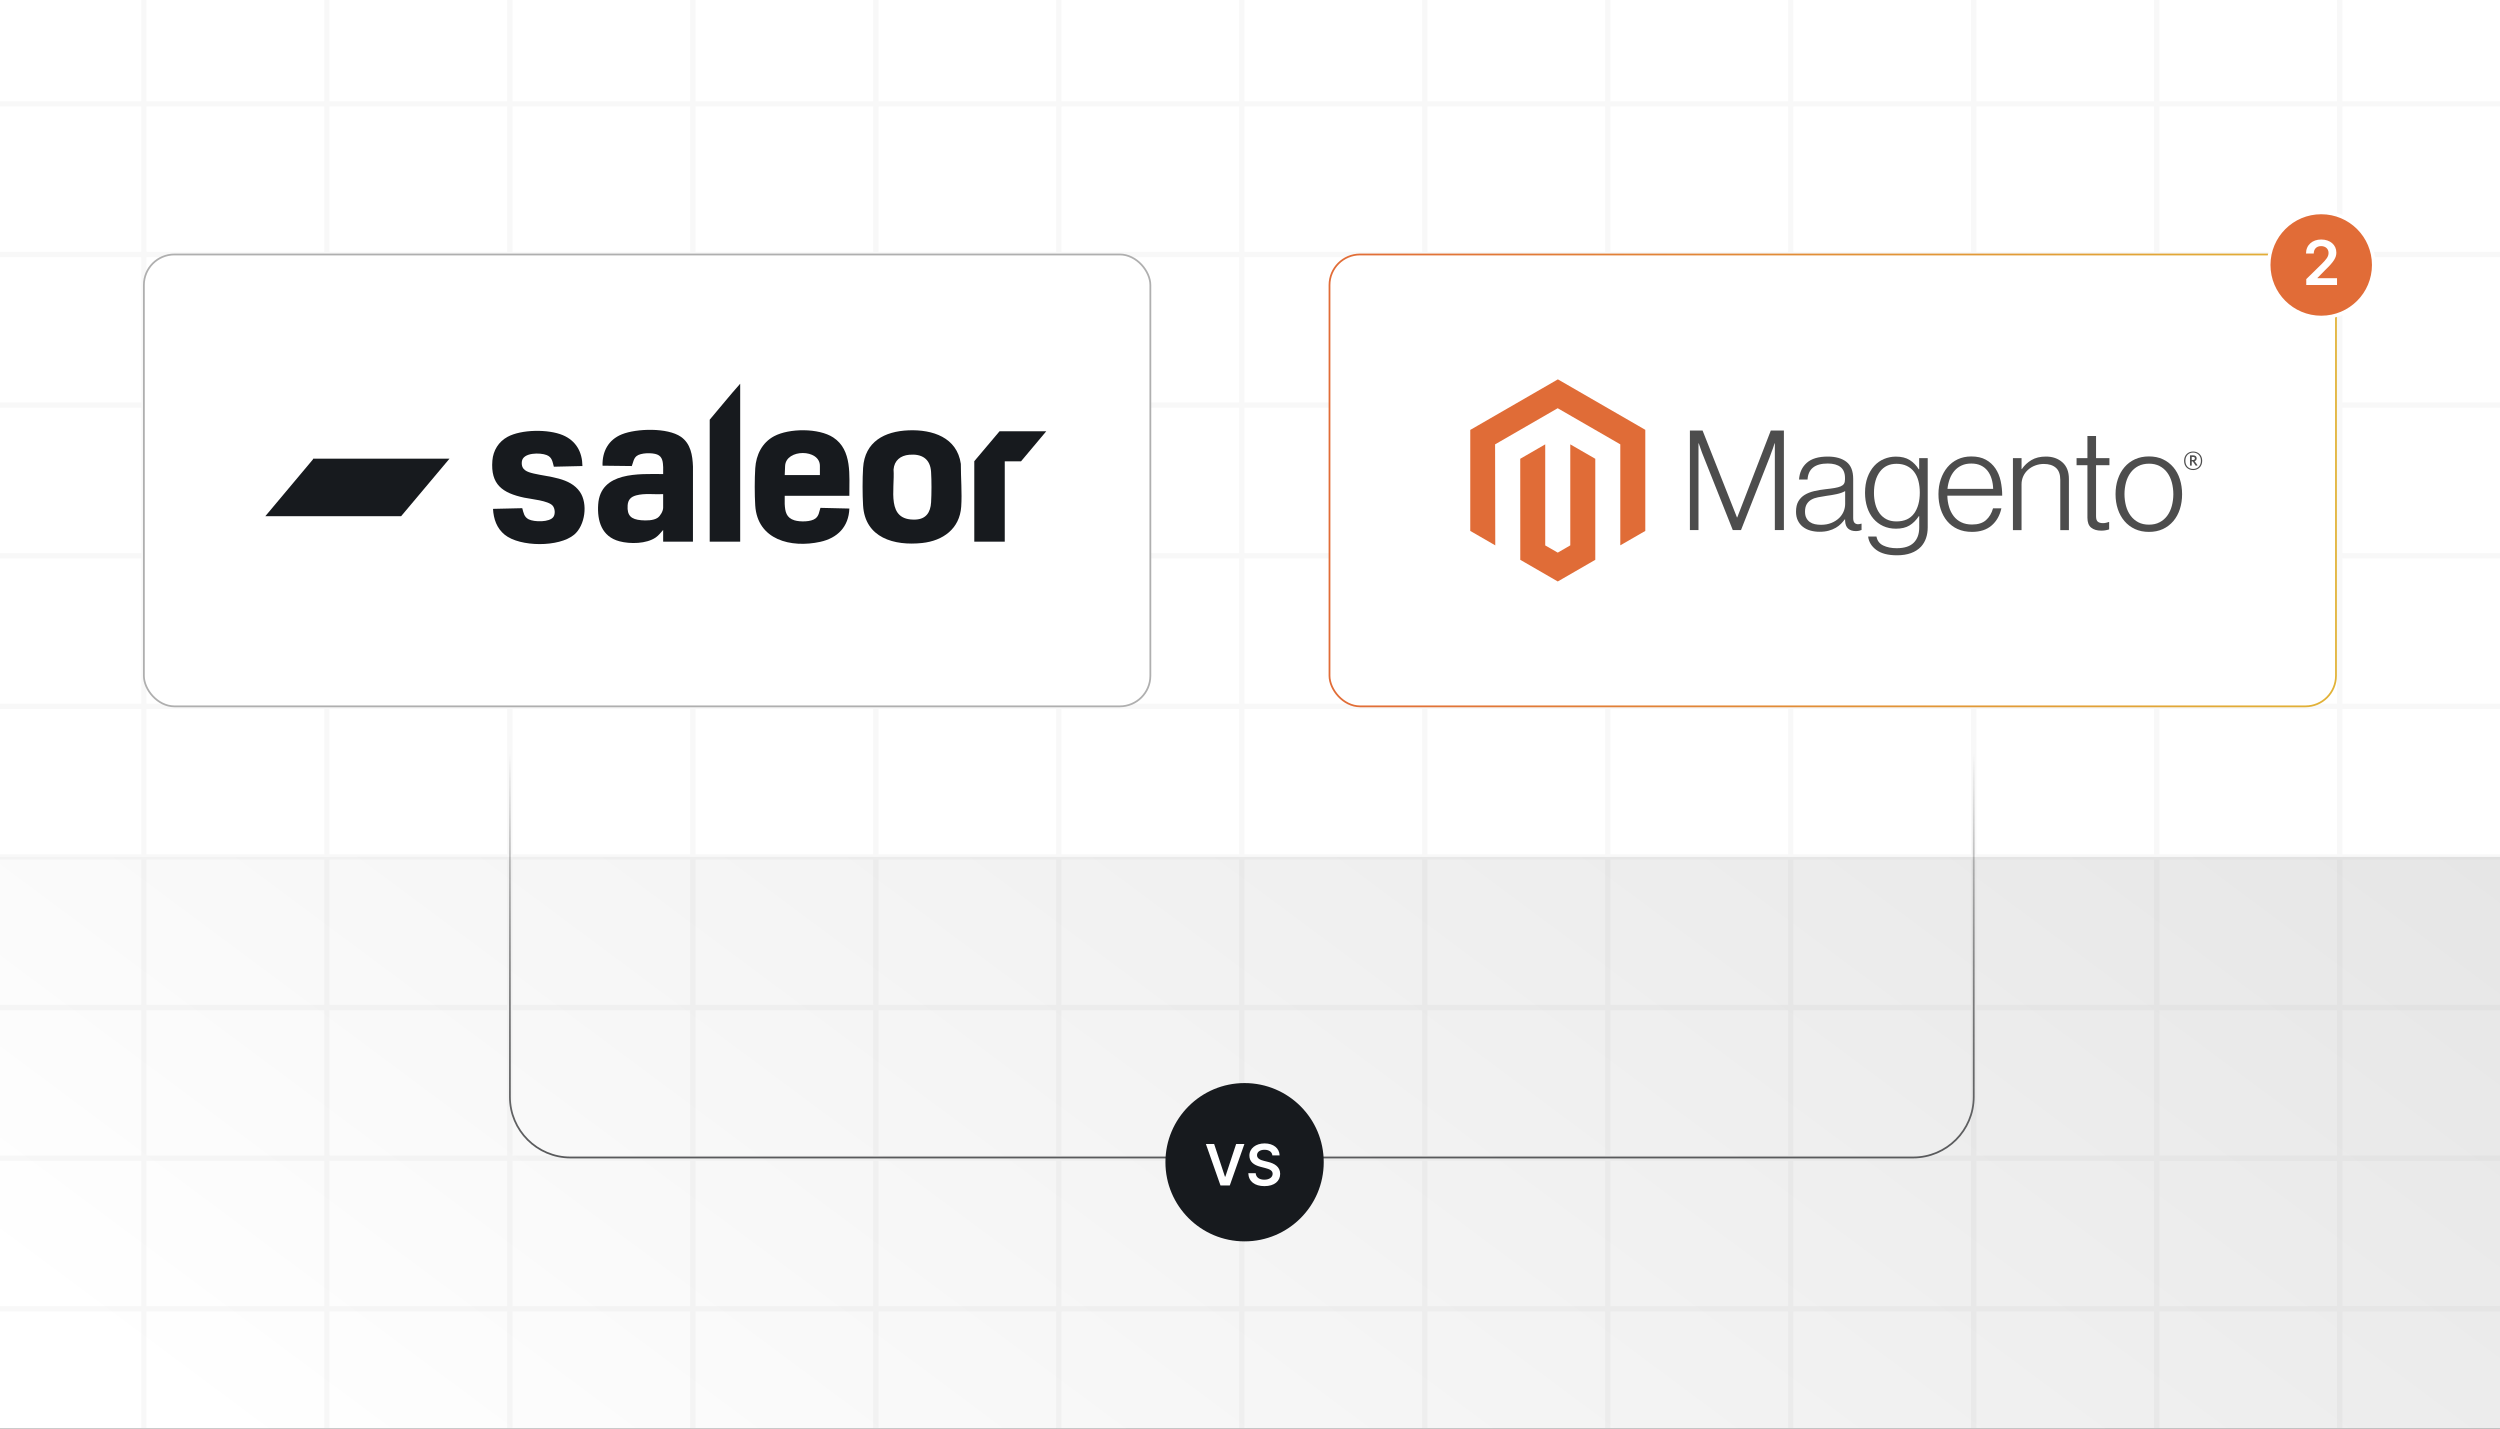 <?xml version="1.0" encoding="UTF-8"?>
<svg id="Layer_1" data-name="Layer 1" xmlns="http://www.w3.org/2000/svg" xmlns:xlink="http://www.w3.org/1999/xlink" viewBox="0 0 350 200"><rect x="0" y="0" width="350" height="200" fill="#333333" stroke="none"/>
  <defs>
    <clipPath id="clippath">
      <rect width="350" height="200" fill="none"/>
    </clipPath>
    <linearGradient id="linear-gradient" x1="405.644" y1="1248.612" x2="561.298" y2="1039.372" gradientTransform="translate(-338.689 -899.135)" gradientUnits="userSpaceOnUse">
      <stop offset="0" stop-color="#000"/>
      <stop offset="1" stop-color="#000" stop-opacity="0"/>
    </linearGradient>
    <linearGradient id="linear-gradient-2" x1="173.854" y1="162.175" x2="173.854" y2="92.625" gradientUnits="userSpaceOnUse">
      <stop offset="0" stop-color="#58595b"/>
      <stop offset=".815" stop-color="#000" stop-opacity="0"/>
    </linearGradient>
    <linearGradient id="linear-gradient-3" x1="186.005" y1="67.257" x2="327.16" y2="67.257" gradientUnits="userSpaceOnUse">
      <stop offset="0" stop-color="#e16c37"/>
      <stop offset="1" stop-color="#e1b237"/>
    </linearGradient>
  </defs>
  <g clip-path="url(#clippath)">
    <rect x="-77.061" y="-10.017" width="549.082" height="219.633" fill="#fff"/>
    <g>
      <g opacity=".2">
        <g opacity=".3">
          <rect x="-154.456" y="-27.634" width="659.619" height="231.956" fill="none" stroke="#8e8e8e" stroke-linecap="round" stroke-miterlimit="10" stroke-width=".75"/>
          <line x1="-154.456" y1="35.627" x2="505.163" y2="35.627" fill="none" stroke="#8e8e8e" stroke-linecap="round" stroke-miterlimit="10" stroke-width=".75"/>
          <line x1="-154.456" y1="56.714" x2="505.163" y2="56.714" fill="none" stroke="#8e8e8e" stroke-linecap="round" stroke-miterlimit="10" stroke-width=".75"/>
          <line x1="-154.456" y1="77.801" x2="505.163" y2="77.801" fill="none" stroke="#8e8e8e" stroke-linecap="round" stroke-miterlimit="10" stroke-width=".75"/>
          <line x1="-154.456" y1="14.54" x2="505.163" y2="14.54" fill="none" stroke="#8e8e8e" stroke-linecap="round" stroke-miterlimit="10" stroke-width=".75"/>
          <line x1="-154.456" y1="98.888" x2="505.163" y2="98.888" fill="none" stroke="#8e8e8e" stroke-linecap="round" stroke-miterlimit="10" stroke-width=".75"/>
          <line x1="-154.456" y1="119.974" x2="505.163" y2="119.974" fill="none" stroke="#8e8e8e" stroke-linecap="round" stroke-miterlimit="10" stroke-width=".75"/>
          <line x1="-154.456" y1="141.061" x2="505.163" y2="141.061" fill="none" stroke="#8e8e8e" stroke-linecap="round" stroke-miterlimit="10" stroke-width=".75"/>
          <line x1="-154.456" y1="162.148" x2="505.163" y2="162.148" fill="none" stroke="#8e8e8e" stroke-linecap="round" stroke-miterlimit="10" stroke-width=".75"/>
          <line x1="-154.456" y1="183.235" x2="505.163" y2="183.235" fill="none" stroke="#8e8e8e" stroke-linecap="round" stroke-miterlimit="10" stroke-width=".75"/>
          <line x1="20.143" y1="-27.634" x2="20.143" y2="204.322" fill="none" stroke="#8e8e8e" stroke-linecap="round" stroke-miterlimit="10" stroke-width=".75"/>
          <line x1="45.761" y1="-27.634" x2="45.761" y2="204.322" fill="none" stroke="#8e8e8e" stroke-linecap="round" stroke-miterlimit="10" stroke-width=".75"/>
          <line x1="71.379" y1="-27.634" x2="71.379" y2="204.322" fill="none" stroke="#8e8e8e" stroke-linecap="round" stroke-miterlimit="10" stroke-width=".75"/>
          <line x1="96.996" y1="-27.634" x2="96.996" y2="204.322" fill="none" stroke="#8e8e8e" stroke-linecap="round" stroke-miterlimit="10" stroke-width=".75"/>
          <line x1="122.614" y1="-27.634" x2="122.614" y2="204.322" fill="none" stroke="#8e8e8e" stroke-linecap="round" stroke-miterlimit="10" stroke-width=".75"/>
          <line x1="148.232" y1="-27.634" x2="148.232" y2="204.322" fill="none" stroke="#8e8e8e" stroke-linecap="round" stroke-miterlimit="10" stroke-width=".75"/>
          <line x1="173.85" y1="-27.634" x2="173.85" y2="204.322" fill="none" stroke="#8e8e8e" stroke-linecap="round" stroke-miterlimit="10" stroke-width=".75"/>
          <line x1="199.468" y1="-27.634" x2="199.468" y2="204.322" fill="none" stroke="#8e8e8e" stroke-linecap="round" stroke-miterlimit="10" stroke-width=".75"/>
          <line x1="225.085" y1="-27.634" x2="225.085" y2="204.322" fill="none" stroke="#8e8e8e" stroke-linecap="round" stroke-miterlimit="10" stroke-width=".75"/>
          <line x1="250.703" y1="-27.634" x2="250.703" y2="204.322" fill="none" stroke="#8e8e8e" stroke-linecap="round" stroke-miterlimit="10" stroke-width=".75"/>
          <line x1="276.321" y1="-27.634" x2="276.321" y2="204.322" fill="none" stroke="#8e8e8e" stroke-linecap="round" stroke-miterlimit="10" stroke-width=".75"/>
          <line x1="301.939" y1="-27.634" x2="301.939" y2="204.322" fill="none" stroke="#8e8e8e" stroke-linecap="round" stroke-miterlimit="10" stroke-width=".75"/>
          <line x1="327.557" y1="-27.634" x2="327.557" y2="204.322" fill="none" stroke="#8e8e8e" stroke-linecap="round" stroke-miterlimit="10" stroke-width=".75"/>
        </g>
      </g>
      <rect x="-4.439" y="119.974" width="356.555" height="171.647" transform="translate(347.677 411.596) rotate(180)" fill="url(#linear-gradient)" opacity=".1"/>
      <path d="M276.321,92.625v60.938c0,4.687-3.8,8.487-8.487,8.487H79.875c-4.687,0-8.487-3.8-8.487-8.487v-60.938" fill="none" stroke="url(#linear-gradient-2)" stroke-miterlimit="10" stroke-width=".25"/>
      <rect x="20.143" y="35.627" width="140.906" height="63.261" rx="4.277" ry="4.277" fill="#fff" stroke="#afafaf" stroke-miterlimit="10" stroke-width=".25"/>
      <rect x="186.13" y="35.627" width="140.906" height="63.261" rx="4.277" ry="4.277" fill="#fff" stroke="url(#linear-gradient-3)" stroke-miterlimit="10" stroke-width=".25"/>
      <g>
        <polygon points="62.928 64.214 56.153 72.272 37.14 72.272 43.8 64.331 43.845 64.214 62.928 64.214" fill="#171a1e"/>
        <path d="M97.015,75.833h-4.173v-1.64c-.331.366-.623.764-1.036,1.05-1.311.907-3.582.934-5.079.539-2.475-.652-3.142-2.83-2.981-5.173.318-4.605,5.719-4.252,9.096-4.24-.014-.319.017-.643.002-.963-.035-.727-.08-1.477-.847-1.778-.686-.269-2.282-.256-2.875.218-.423.338-.484.929-.672,1.4l-4.096-.049c-.056-1.996.826-3.635,2.707-4.393,2.06-.83,6.384-.953,8.26.344,1.386.959,1.632,2.597,1.694,4.163l-.002,10.52ZM92.842,69.18c-1.234.064-2.587-.153-3.787.175-.738.202-1.131.617-1.185,1.392-.103,1.46.506,1.965,1.901,2.086.677.059,1.714.056,2.289-.335.39-.265.781-.95.781-1.421v-1.897Z" fill="#171a1e"/>
        <path d="M118.911,69.415h-9.049c.016.381-.021.769-.002,1.15.054,1.083.226,1.935,1.373,2.282.753.228,2.307.239,2.943-.269.494-.395.494-.927.687-1.478l4.048.096c-.092,2.547-1.653,4.13-4.079,4.662-4.072.893-8.798-.254-9.099-5.105-.093-1.508-.093-3.693.002-5.202.118-1.871.954-3.582,2.641-4.483,2.115-1.129,6.248-1.151,8.279.176,2.692,1.759,2.226,5.378,2.255,8.171ZM109.862,66.51h4.923v-1.288c0-2.397-4.755-2.401-4.871.006l-.052,1.283Z" fill="#171a1e"/>
        <path d="M127.2,60.246c3.335-.13,6.785.974,7.318,4.7-.005,1.938.185,4.064.052,5.991-.213,3.088-2.551,4.771-5.462,5.083-3.911.419-8.011-.707-8.277-5.268-.09-1.535-.094-3.716.002-5.249.232-3.67,3.006-5.126,6.367-5.257ZM127.294,63.666c-1.226.108-2.096.8-2.196,2.069.199,2.801-1.107,7.174,3.072,7.005,1.467-.059,2.102-.999,2.183-2.41.072-1.255.075-3.011-.002-4.265-.113-1.829-1.289-2.555-3.057-2.399Z" fill="#171a1e"/>
        <path d="M81.542,65.245l-4.002.095c-.201-.704-.232-1.322-1.004-1.63-.895-.358-3.33-.386-3.476.907-.135,1.187.741,1.461,1.682,1.682,2.149.505,5.055.55,6.443,2.557,1.14,1.648.746,4.687-.794,5.991-2.107,1.783-7.584,1.745-9.724.021-1.123-.905-1.57-2.216-1.645-3.627l4.095-.096c.175.631.248,1.225.89,1.556.759.392,2.946.445,3.476-.338.28-.414.218-1.157-.091-1.545-.586-.736-3.05-.94-4.011-1.146-3.029-.65-4.721-1.827-4.448-5.195.115-1.417.875-2.639,2.119-3.317,1.945-1.06,5.729-1.095,7.753-.234,1.837.781,2.715,2.347,2.735,4.319Z" fill="#171a1e"/>
        <path d="M103.626,75.833h-4.267v-17.076c1.428-1.672,2.803-3.401,4.267-5.036v22.113Z" fill="#171a1e"/>
        <polygon points="146.48 60.373 142.94 64.589 140.666 64.589 140.666 75.833 136.4 75.833 136.4 64.566 139.94 60.373 146.48 60.373" fill="#171a1e"/>
      </g>
      <g id="Logo-2">
        <polygon points="218.102 53.109 205.837 60.188 205.837 74.329 209.338 76.353 209.313 62.209 218.077 57.151 226.841 62.209 226.841 76.347 230.342 74.329 230.342 60.176 218.102 53.109" fill="#e06c37"/>
        <polygon points="219.839 76.35 218.089 77.367 216.331 76.359 216.331 62.209 212.833 64.23 212.839 78.374 218.086 81.406 223.34 78.374 223.34 64.23 219.839 62.209 219.839 76.35" fill="#e06c37"/>
        <path d="M238.361,60.275l4.814,12.163h.04l4.697-12.163h1.833v13.937h-1.267v-12.145h-.04c-.066.22-.137.441-.213.661-.066.181-.141.382-.226.603-.083.223-.161.429-.223.624l-4.036,10.256h-1.15l-4.076-10.253c-.078-.181-.157-.379-.235-.593-.078-.214-.15-.419-.216-.615-.078-.235-.157-.463-.235-.683h-.04v12.145h-1.202v-13.937h1.774Z" fill="#4d4d4d"/>
        <path d="M253.429,74.27c-.379-.104-.732-.283-1.041-.525-.295-.236-.531-.536-.692-.878-.169-.35-.253-.759-.253-1.227,0-.597.11-1.085.331-1.462.218-.372.526-.684.896-.905.377-.227.816-.399,1.316-.516.53-.122,1.067-.212,1.607-.272.494-.051.914-.107,1.258-.167.344-.06.623-.135.837-.226.214-.091.37-.211.467-.362.097-.15.145-.355.145-.615v-.195c0-.688-.208-1.198-.624-1.53-.416-.332-1.014-.497-1.792-.497-1.794,0-2.737.748-2.828,2.244h-1.19c.066-.974.426-1.754,1.082-2.339.655-.585,1.633-.878,2.933-.878,1.104,0,1.975.244,2.611.732.637.488.955,1.284.955,2.389v5.476c0,.299.056.516.167.652.111.136.277.211.497.226.068-0.0.137-.006.204-.018.071-.012.151-.034.244-.059h.059v.878c-.107.044-.218.081-.331.108-.16.036-.324.052-.488.049-.441,0-.792-.114-1.054-.343-.262-.229-.405-.589-.429-1.082v-.213h-.052c-.158.213-.331.416-.516.606-.218.22-.464.41-.732.566-.312.179-.647.316-.995.408-.377.105-.805.157-1.286.154-.442.003-.882-.056-1.307-.176M256.399,73.21c.422-.175.777-.4,1.063-.674.543-.511.854-1.222.859-1.968v-1.814c-.326.181-.719.321-1.181.42s-.939.18-1.434.244c-.428.066-.825.134-1.19.204-.365.07-.68.183-.946.34-.263.152-.481.371-.633.633-.157.266-.235.614-.235,1.044,0,.35.062.643.185.878.116.225.283.418.488.566.214.148.456.251.711.303.282.059.571.088.859.086.546,0,1.03-.088,1.452-.263" fill="#4d4d4d"/>
        <path d="M262.687,76.993c-.676-.501-1.059-1.128-1.15-1.882h1.168c.105.585.42,1.004.946,1.258.525.253,1.153.38,1.882.38,1.079,0,1.876-.257,2.389-.769s.769-1.219.769-2.117v-1.598h-.059c-.377.571-.813,1.005-1.307,1.304-.494.299-1.125.448-1.891.448-.663,0-1.261-.124-1.792-.371-.525-.24-.991-.593-1.366-1.032-.377-.441-.666-.97-.868-1.588-.202-.618-.303-1.297-.303-2.036,0-.818.116-1.542.349-2.172.233-.63.545-1.16.936-1.588.381-.422.851-.754,1.375-.973.527-.221,1.094-.333,1.666-.331.779,0,1.421.16,1.928.479.507.319.929.751,1.267,1.295h.059v-1.564h1.196v9.688c0,1.117-.312,2.02-.936,2.71-.766.805-1.89,1.208-3.371,1.208-1.248,0-2.211-.25-2.886-.751M267.972,71.891c.534-.742.8-1.716.8-2.923,0-.597-.065-1.143-.195-1.638-.13-.494-.332-.92-.606-1.276-.269-.354-.62-.638-1.023-.828-.41-.196-.888-.294-1.434-.294-1.001,0-1.778.37-2.33,1.109-.552.74-.828,1.727-.828,2.963-.004.536.061,1.07.195,1.588.13.486.325.908.584,1.267.254.352.588.639.973.837.389.202.851.303,1.384.303,1.117,0,1.942-.371,2.475-1.113" fill="#4d4d4d"/>
        <path d="M274.072,74.067c-.568-.254-1.071-.633-1.471-1.109-.396-.474-.697-1.033-.905-1.678s-.312-1.343-.312-2.095c0-.754.11-1.452.331-2.095s.528-1.201.924-1.675c.393-.472.886-.852,1.443-1.113.565-.266,1.198-.399,1.901-.399.805,0,1.484.152,2.036.457.54.295,1.002.716,1.344,1.227.344.513.588,1.101.732,1.764.144.672.215,1.358.213,2.046h-7.679c.008.538.09,1.073.244,1.588.136.461.353.893.643,1.276.281.366.646.661,1.063.859.428.208.929.312,1.502.312.845,0,1.498-.205,1.959-.615.462-.41.789-.959.983-1.647h1.171c-.22,1.001-.676,1.801-1.366,2.398-.69.597-1.606.896-2.747.896-.754,0-1.424-.133-2.009-.399M278.827,67.049c-.13-.435-.318-.812-.566-1.131-.249-.32-.57-.578-.936-.751-.377-.181-.825-.272-1.344-.272-.519,0-.971.091-1.357.272-.386.174-.728.43-1.004.751-.281.333-.502.713-.652,1.122-.168.452-.276.923-.321,1.403h6.394c-.009-.472-.081-.941-.213-1.394" fill="#4d4d4d"/>
        <path d="M283.018,64.135v1.539h.04c.345-.514.802-.944,1.335-1.258.552-.332,1.231-.497,2.036-.497.935,0,1.706.27,2.312.81s.907,1.316.905,2.33v7.157h-1.208v-7.04c0-.766-.205-1.329-.615-1.687-.41-.358-.972-.537-1.687-.535-.413-.002-.822.071-1.208.216-.365.135-.702.336-.995.593-.285.252-.515.56-.674.905-.165.361-.248.753-.244,1.15v6.397h-1.205v-10.08h1.208Z" fill="#4d4d4d"/>
        <path d="M292.764,73.872c-.35-.28-.525-.745-.525-1.394v-7.348h-1.52v-.995h1.52v-3.099h1.208v3.099h1.873v.995h-1.873v7.154c0,.365.081.615.244.751.163.136.406.204.729.204.148-.001.295-.017.439-.049.124-.025.245-.061.362-.108h.059v1.032c-.358.12-.734.18-1.113.176-.585,0-1.053-.14-1.403-.42" fill="#4d4d4d"/>
        <path d="M298.895,74.067c-.566-.258-1.069-.638-1.471-1.113-.404-.474-.713-1.032-.927-1.675s-.321-1.341-.321-2.095c0-.754.107-1.452.321-2.095s.523-1.202.927-1.678c.403-.475.905-.854,1.471-1.113.579-.266,1.232-.399,1.959-.399s1.377.133,1.95.399c.562.26,1.061.64,1.462,1.113.404.474.709,1.033.915,1.678.206.645.31,1.343.312,2.095,0,.754-.104,1.452-.312,2.095s-.513,1.201-.915,1.675c-.4.473-.899.853-1.462,1.113-.571.266-1.221.399-1.95.399s-1.382-.133-1.959-.399M302.338,73.121c.424-.217.791-.53,1.072-.915.286-.389.501-.845.643-1.366.286-1.086.286-2.227,0-3.313-.142-.521-.356-.977-.643-1.366-.281-.385-.648-.698-1.072-.915-.428-.223-.922-.333-1.48-.331s-1.056.112-1.493.331c-.422.22-.789.533-1.072.915-.292.389-.51.845-.652,1.366-.285,1.086-.285,2.227,0,3.313.142.519.359.974.652,1.366.284.382.651.694,1.072.915.422.22.92.331,1.493.331s1.066-.11,1.48-.331" fill="#4d4d4d"/>
        <path d="M307.038,65.809c-.748,0-1.267-.519-1.267-1.295s.531-1.301,1.267-1.301,1.27.525,1.27,1.301-.531,1.295-1.27,1.295M307.038,63.362c-.603,0-1.085.414-1.085,1.15s.479,1.143,1.085,1.143,1.091-.414,1.091-1.143-.485-1.15-1.091-1.15M307.412,65.207l-.429-.615h-.139v.593h-.247v-1.44h.436c.3,0,.501.151.501.42,0,.207-.111.34-.29.396l.414.587-.244.059ZM307.035,63.974h-.192v.423h.179c.161,0,.263-.068.263-.213s-.09-.213-.25-.213" fill="#4d4d4d"/>
      </g>
      <g>
        <circle cx="324.971" cy="37.097" r="7.353" fill="#e16c37" stroke="#fff" stroke-miterlimit="10" stroke-width=".5"/>
        <path d="M322.877,39.077l2.181-2.138c.619-.629.939-1.003.939-1.527,0-.592-.445-.957-1.043-.957-.626,0-1.03.402-1.03,1.042h-1.083c0-1.193.883-1.966,2.129-1.966,1.263,0,2.119.77,2.119,1.822,0,.709-.338,1.279-1.559,2.451l-1.082,1.101v.043h2.735v.951h-4.306v-.822Z" fill="#fff"/>
      </g>
      <circle cx="174.241" cy="162.711" r="11.081" fill="#171a1e"/>
      <g>
        <path d="M171.49,164.731h.06l1.51-4.575h1.158l-2.049,5.812h-1.3l-2.046-5.812h1.155l1.513,4.575Z" fill="#fff"/>
        <path d="M177.035,160.967c-.658,0-1.05.321-1.053.758-.005.485.511.686.988.801l.545.136c.874.207,1.705.667,1.708,1.675-.003,1.024-.811,1.72-2.205,1.72-1.354,0-2.214-.649-2.256-1.805h1.036c.043.61.553.905,1.211.905.688,0,1.158-.332,1.161-.829-.003-.451-.417-.646-1.045-.806l-.661-.171c-.956-.246-1.549-.727-1.549-1.56-.003-1.027.914-1.714,2.134-1.714,1.237,0,2.074.695,2.095,1.677h-1.014c-.054-.493-.468-.786-1.096-.786Z" fill="#fff"/>
      </g>
    </g>
  </g>
</svg>